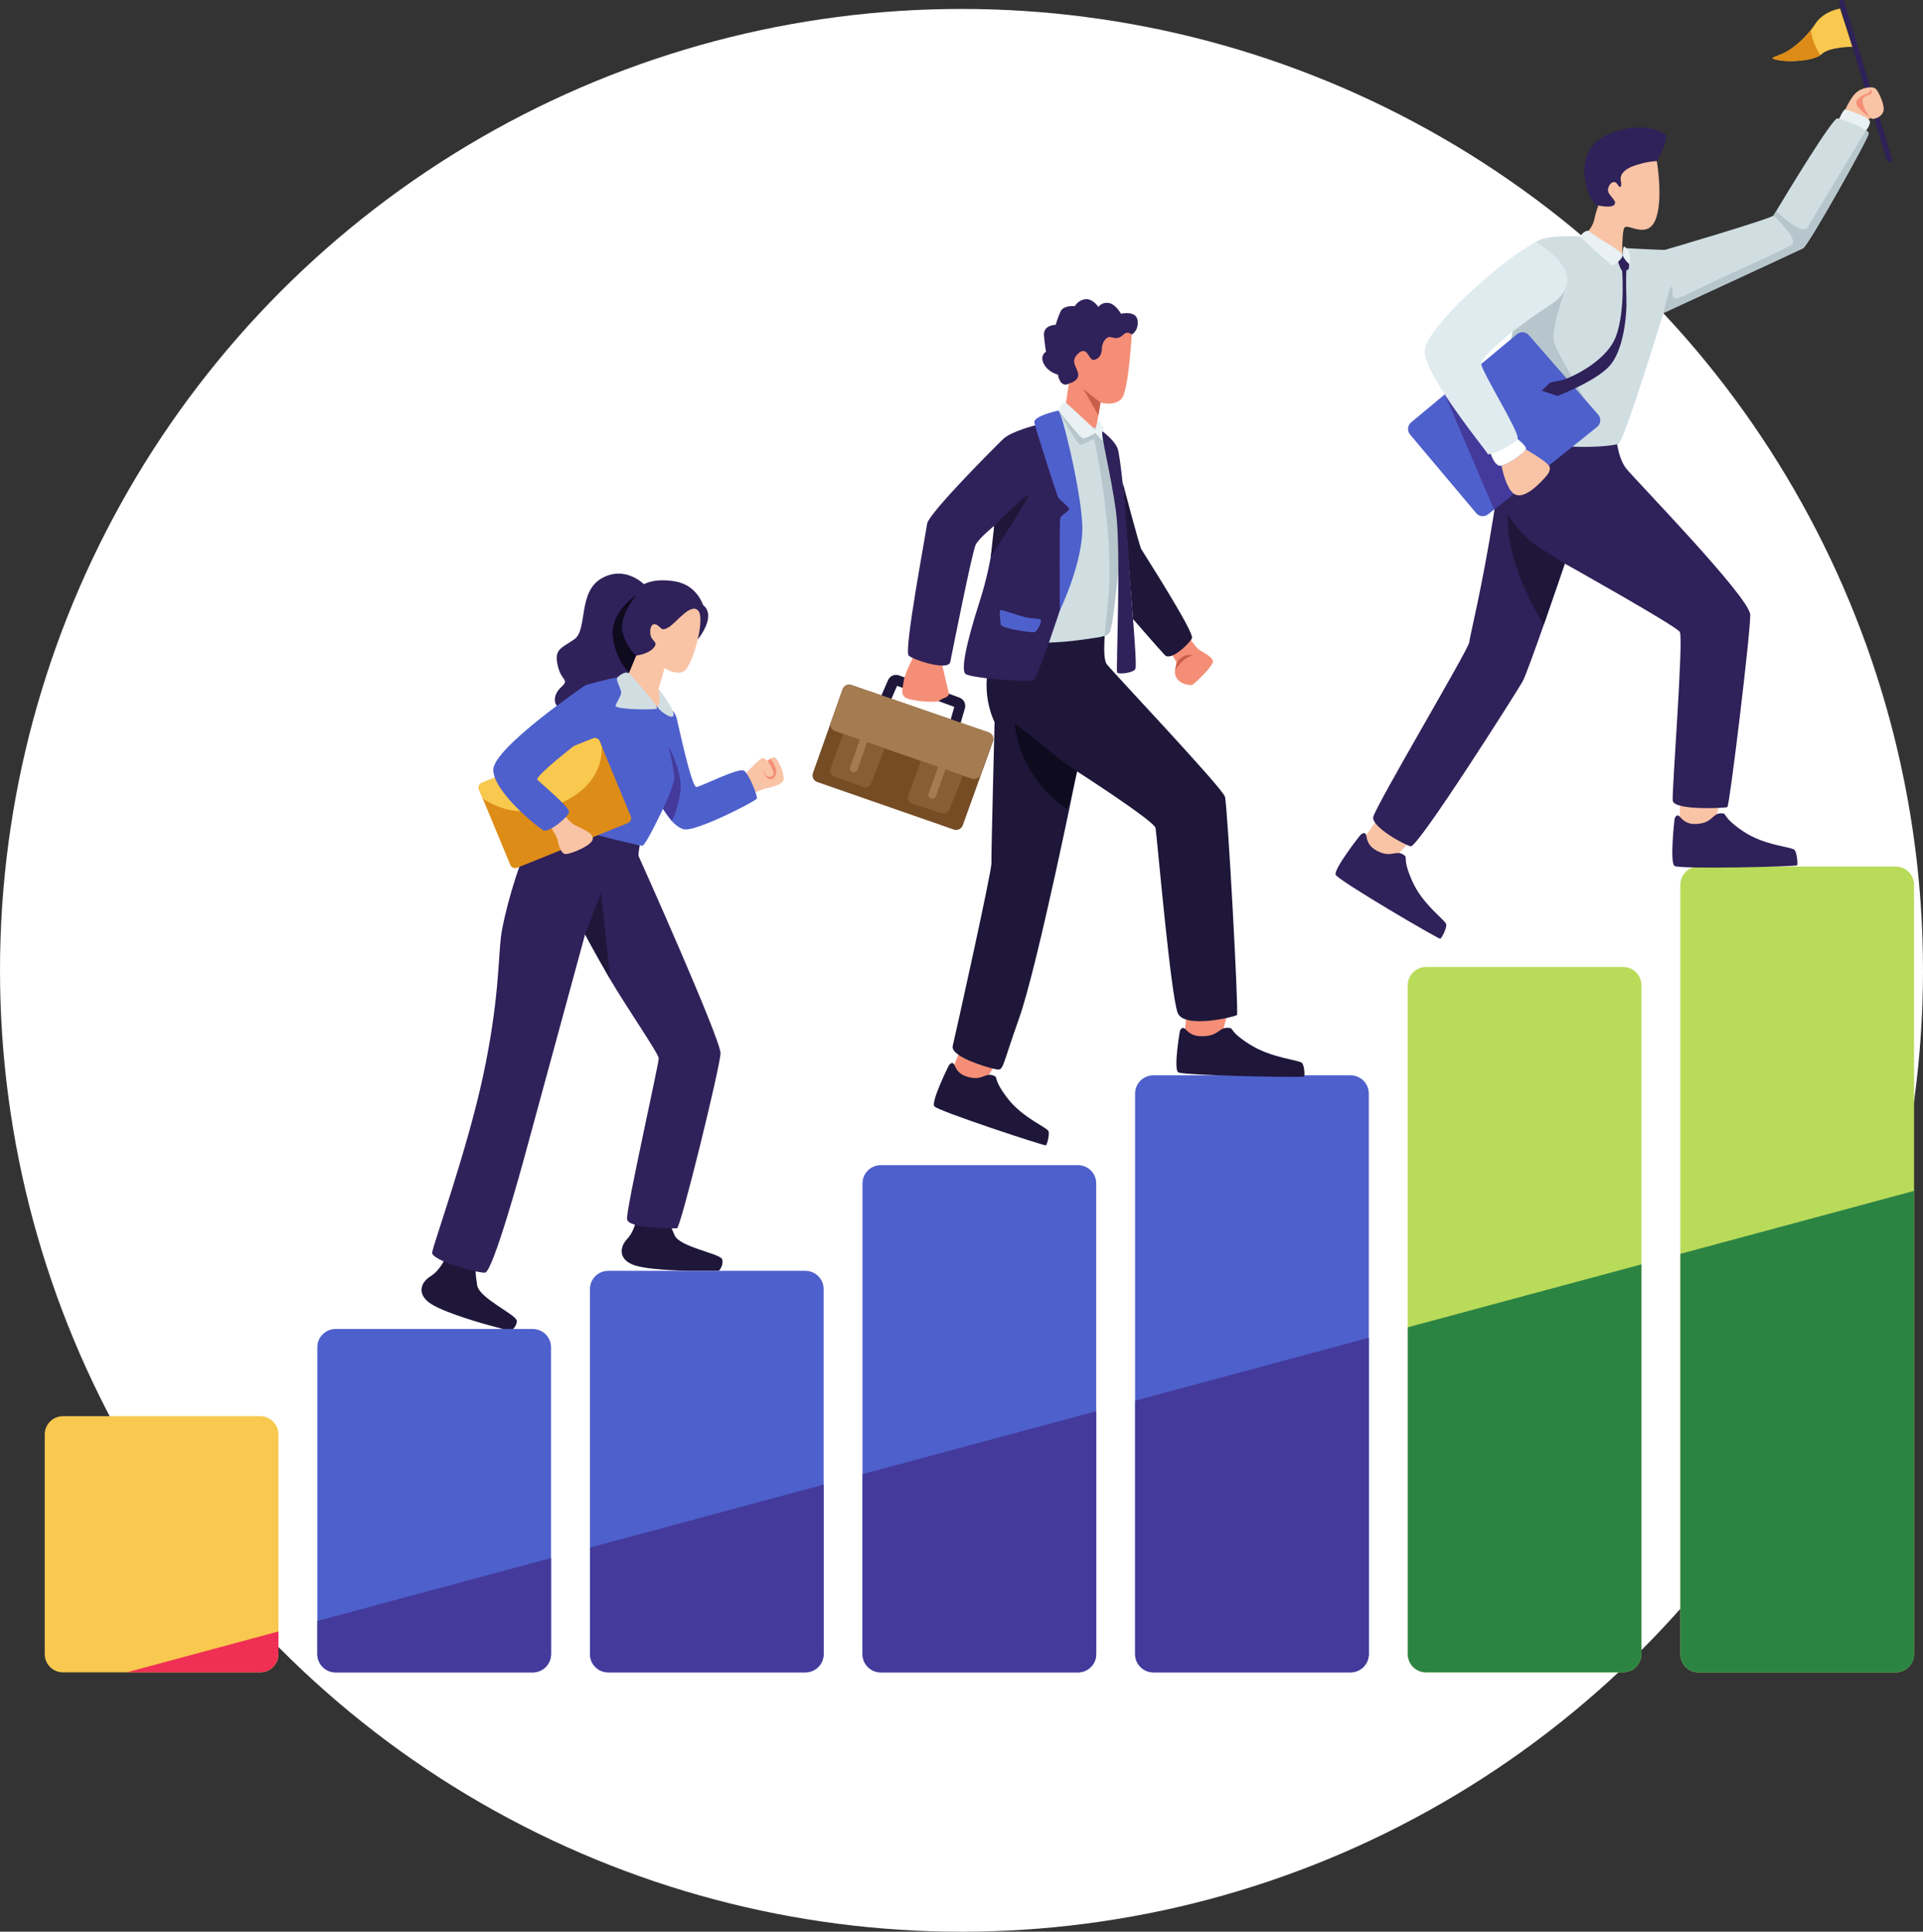 <svg xmlns="http://www.w3.org/2000/svg" xmlns:xlink="http://www.w3.org/1999/xlink" width="215" height="216" viewBox="0 0 215 216" fill="none">
<rect x="0" y="0" width="215" height="216" fill="#333333" stroke="none"/>
<circle cx="107.5" cy="108.5" r="107.5"  style="mix-blend-mode:normal" fill="#FFFFFF" >
</circle>
<g  clip-path="url(#clip-path-OHKIysfpFMZR5lOtkqN2Z)">
<path d="M49.728 140.801C49.728 140.801 49.175 142.077 48.105 142.734C47.036 143.39 46.537 144.758 48.239 145.827C49.941 146.897 54.498 148.137 54.498 148.137L57.087 148.836C57.087 148.836 57.792 148.392 57.78 147.699C57.762 147.007 53.587 145.189 53.35 143.718C53.113 142.248 53.192 142.041 53.192 142.041L49.728 140.795L49.728 140.801Z"  style="mix-blend-mode:normal" fill="#1E173A" >
</path>
<path d="M71.162 136.268C71.162 136.268 70.968 137.647 70.105 138.559C69.242 139.471 69.12 140.923 71.041 141.513C72.961 142.103 77.689 142.103 77.689 142.103L80.375 142.103C80.375 142.103 80.94 141.489 80.746 140.82C80.551 140.158 76.042 139.489 75.428 138.134C74.815 136.778 74.839 136.56 74.839 136.56L71.168 136.262L71.162 136.268Z"  style="mix-blend-mode:normal" fill="#1E173A" >
</path>
<path d="M71.533 94.524C71.533 94.524 71.308 95.569 71.418 95.776C71.527 95.983 80.594 116.253 80.558 117.772C80.521 119.286 76.091 137.349 75.684 137.349C75.276 137.349 70.22 137.422 70.105 136.316C69.995 135.21 73.684 118.884 73.648 118.331C73.611 117.778 69.989 112.533 68.221 109.506C66.446 106.479 65.413 104.486 65.413 104.486L58.473 129.971C58.473 129.971 55.112 142.266 54.225 142.309C53.338 142.345 48.209 140.941 48.318 140.054C48.428 139.167 52.232 128.603 54.006 120.331C55.781 112.059 55.708 107.257 56 104.82C56.291 102.383 57.938 96.548 59.099 94.542C60.266 92.531 63.292 91.357 63.292 91.357L71.527 94.542L71.533 94.524Z"  style="mix-blend-mode:normal" fill="#2F2159" >
</path>
<path d="M78.023 71.483C78.023 71.483 80.187 68.9 78.601 67.648C78.601 67.648 77.938 65.466 75.574 65.028C73.21 64.585 71.995 65.326 71.995 65.326C71.995 65.326 69.844 63.144 67.212 64.7C64.581 66.256 65.723 70.45 64.204 71.489C62.691 72.529 61.949 72.577 62.356 74.419C62.764 76.261 63.76 75.89 62.691 76.887C61.621 77.883 61.657 79.749 64.277 79.33C66.896 78.91 70.001 79.919 72.402 75.963C74.802 72.006 78.029 71.483 78.029 71.483L78.023 71.483Z"  style="mix-blend-mode:normal" fill="#2F2159" >
</path>
<path d="M71.144 66.541C71.144 66.541 69.108 68.905 69.625 70.753C70.141 72.601 71.144 73.3 71.144 73.3L70.342 75.22C70.342 75.22 68.81 73.859 68.519 71.124C68.221 68.389 71.144 66.547 71.144 66.547L71.144 66.541Z"  style="mix-blend-mode:normal" fill="#0E0B1E" >
</path>
<path d="M69.989 76.054L71.138 73.301C71.138 73.301 72.463 73.155 73.07 72.45C73.678 71.751 72.833 71.733 72.718 70.936C72.609 70.14 72.912 69.569 73.453 69.885C73.994 70.201 73.921 70.645 74.784 70.122C75.647 69.599 77.239 67.35 78.072 68.292C78.904 69.234 77.391 74.571 76.449 75.069C75.507 75.568 74.31 74.68 74.31 74.68L73.629 77.045C73.629 77.045 76.249 80.369 74 80.74C71.746 81.111 69.995 76.048 69.995 76.048L69.989 76.054Z"  style="mix-blend-mode:normal" fill="#F9C3A5" >
</path>
<path d="M82.927 86.988C82.927 86.988 84.969 84.721 85.267 84.769C85.565 84.818 85.832 85.091 85.832 85.091C85.832 85.091 86.422 84.459 86.732 84.769C87.042 85.079 87.789 86.605 87.583 87.243C87.376 87.881 85.735 88.094 85.273 88.264C84.811 88.434 84.021 88.781 84.021 88.781C84.021 88.781 82.575 87.364 82.927 86.981L82.927 86.988Z"  style="mix-blend-mode:normal" fill="#F9C3A5" >
</path>
<path d="M85.316 85.966C85.316 85.966 85.498 87.06 86.228 86.841C86.951 86.622 85.832 85.091 85.832 85.091L86.118 84.848C86.118 84.848 87.078 85.899 86.695 86.732C86.313 87.564 85.389 87.011 85.316 85.96L85.316 85.966Z"  style="mix-blend-mode:normal" fill="#F48E76" >
</path>
<path d="M69.145 75.736L73.575 79.097L74.572 79.097C74.572 79.097 75.422 79.28 75.677 80.392C75.939 81.498 77.337 88.038 77.859 88.002C78.376 87.965 82.66 85.747 83.213 86.19C83.766 86.634 84.726 88.998 84.617 89.29C84.508 89.588 77.677 93.095 76.419 92.724C75.161 92.353 74.128 90.433 74.128 90.433C74.128 90.433 72.171 94.608 71.8 94.572C71.43 94.535 63.007 92.688 62.861 91.764C62.715 90.84 63.93 82.088 63.93 82.088L65.492 76.606C65.492 76.606 67.954 75.882 69.138 75.736L69.145 75.736Z"  style="mix-blend-mode:normal" fill="#4E60CC" >
</path>
<path d="M74.128 90.434C74.128 90.434 75.459 87.736 75.386 86.818C75.313 85.894 74.76 83.457 74.76 83.457C74.76 83.457 76.237 86.229 76.091 88.186C75.945 90.143 75.118 91.808 75.118 91.808L74.134 90.441L74.128 90.434Z"  style="mix-blend-mode:normal" fill="#433A9B" >
</path>
<path d="M70.196 92.033L57.817 97.035C57.513 97.15 57.179 97.011 57.057 96.713L53.982 89.31L53.563 88.301C53.441 87.997 53.587 87.651 53.885 87.535L66.288 82.576C66.592 82.46 66.926 82.6 67.048 82.892L67.285 83.463L70.518 91.267C70.639 91.571 70.494 91.911 70.196 92.033Z"  style="mix-blend-mode:normal" fill="#DD8C17" >
</path>
<path d="M67.285 83.455C67.334 85.267 66.659 87.965 62.849 89.74C58.698 91.679 55.58 90.372 53.982 89.296L53.563 88.287C53.441 87.984 53.587 87.637 53.885 87.522L66.288 82.562C66.592 82.447 66.926 82.586 67.048 82.878L67.285 83.449L67.285 83.455Z"  style="mix-blend-mode:normal" fill="#F9C84E" >
</path>
<path d="M61.347 92.135C61.347 92.135 62.235 93.448 62.326 93.874C62.417 94.299 62.678 95.478 63.231 95.497C63.785 95.515 66.167 94.573 66.276 93.819C66.385 93.059 64.708 92.561 64.076 92.142C63.45 91.716 62.97 90.865 62.97 90.865L61.347 92.142L61.347 92.135Z"  style="mix-blend-mode:normal" fill="#F9C3A5" >
</path>
<path d="M65.498 76.606C65.498 76.606 69.193 79.566 65.693 82.222C62.198 84.884 59.834 86.951 60.077 87.194C60.321 87.437 63.584 90.196 63.627 90.737C63.669 91.278 61.36 93.15 60.764 92.852C60.175 92.554 55.197 88.567 55.149 86.106C55.1 83.644 65.486 76.594 65.486 76.594L65.498 76.606Z"  style="mix-blend-mode:normal" fill="#4E60CC" >
</path>
<path d="M69.047 75.738C69.047 75.738 69.953 74.814 70.451 75.404C70.95 75.993 73.794 79.081 73.423 79.245C73.052 79.409 68.695 79.336 68.822 78.911C68.95 78.485 69.503 77.732 69.448 77.361C69.394 76.99 68.792 75.951 69.041 75.738L69.047 75.738Z"  style="mix-blend-mode:normal" fill="#D0DEE2" >
</path>
<path d="M73.629 77.051C73.629 77.051 75.216 78.99 75.307 79.859C75.398 80.728 73.569 79.379 73.569 79.099C73.569 78.82 73.733 78.801 73.733 78.121C73.733 77.44 73.623 77.051 73.623 77.051L73.629 77.051Z"  style="mix-blend-mode:normal" fill="#D0DEE2" >
</path>
<path d="M65.413 104.467L67.2 99.853L68.221 109.493L65.413 104.467Z"  style="mix-blend-mode:normal" fill="#1E173A" >
</path>
<path d="M7.042 158.355L29.09 158.355C30.218 158.355 31.132 159.27 31.132 160.398L31.132 184.959C31.132 186.086 30.218 187.001 29.09 187.001L7.042 187.001C5.914 187.001 5 186.086 5 184.959L5 160.398C5 159.27 5.914 158.355 7.042 158.355Z"  style="mix-blend-mode:normal" fill="#F9C84E" >
</path>
<path d="M37.519 148.605L59.567 148.605C60.695 148.605 61.609 149.52 61.609 150.648L61.609 184.964C61.609 186.092 60.695 187.006 59.567 187.006L37.519 187.006C36.391 187.006 35.477 186.092 35.477 184.964L35.477 150.648C35.477 149.52 36.391 148.605 37.519 148.605Z"  style="mix-blend-mode:normal" fill="#4E60CC" >
</path>
<path d="M68.002 142.102L90.044 142.102C91.172 142.102 92.086 143.016 92.086 144.144L92.086 184.957C92.086 186.085 91.172 186.999 90.044 186.999L68.002 186.999C66.874 186.999 65.96 186.085 65.96 184.957L65.96 144.144C65.96 143.016 66.874 142.102 68.002 142.102Z"  style="mix-blend-mode:normal" fill="#4E60CC" >
</path>
<path d="M98.473 130.287L120.521 130.287C121.649 130.287 122.563 131.201 122.563 132.329L122.563 184.964C122.563 186.092 121.649 187.006 120.521 187.006L98.473 187.006C97.345 187.006 96.431 186.092 96.431 184.964L96.431 132.329C96.431 131.201 97.345 130.287 98.473 130.287Z"  style="mix-blend-mode:normal" fill="#4E60CC" >
</path>
<path d="M128.95 120.24L150.998 120.24C152.126 120.24 153.04 121.155 153.04 122.282L153.04 184.958C153.04 186.086 152.126 187 150.998 187L128.95 187C127.822 187 126.908 186.086 126.908 184.958L126.908 122.282C126.908 121.155 127.822 120.24 128.95 120.24Z"  style="mix-blend-mode:normal" fill="#4E60CC" >
</path>
<path d="M159.433 108.127L181.475 108.127C182.603 108.127 183.517 109.041 183.517 110.169L183.517 184.958C183.517 186.086 182.603 187 181.475 187L159.433 187C158.305 187 157.391 186.086 157.391 184.958L157.391 110.169C157.391 109.041 158.305 108.127 159.433 108.127Z"  style="mix-blend-mode:normal" fill="#B9DB5A" >
</path>
<path d="M189.91 96.9L211.958 96.9C213.086 96.9 214 97.815 214 98.943L214 184.964C214 186.092 213.086 187.006 211.958 187.006L189.91 187.006C188.782 187.006 187.868 186.092 187.868 184.964L187.868 98.943C187.868 97.815 188.782 96.9 189.91 96.9Z"  style="mix-blend-mode:normal" fill="#B9DB5A" >
</path>
<path d="M14.164 187.001L31.132 182.424L31.132 184.952C31.132 186.083 30.214 186.994 29.09 186.994L14.164 186.994L14.164 187.001Z"  style="mix-blend-mode:normal" fill="#EF3054" >
</path>
<path d="M35.477 181.257L61.609 174.219L61.609 184.958C61.609 186.089 60.691 187.001 59.567 187.001L37.525 187.001C36.395 187.001 35.483 186.083 35.483 184.958L35.483 181.257L35.477 181.257Z"  style="mix-blend-mode:normal" fill="#433A9B" >
</path>
<path d="M65.96 173.05L92.086 166.006L92.086 184.957C92.086 186.087 91.168 186.999 90.044 186.999L68.002 186.999C66.872 186.999 65.966 186.081 65.966 184.957L65.966 173.05L65.96 173.05Z"  style="mix-blend-mode:normal" fill="#433A9B" >
</path>
<path d="M96.431 164.839L122.563 157.801L122.563 184.957C122.563 186.088 121.645 186.999 120.521 186.999L98.479 186.999C97.349 186.999 96.437 186.081 96.437 184.957L96.437 164.839L96.431 164.839Z"  style="mix-blend-mode:normal" fill="#433A9B" >
</path>
<path d="M126.908 156.628L153.04 149.584L153.04 184.958C153.04 186.088 152.122 187 150.998 187L128.956 187C127.826 187 126.914 186.082 126.914 184.958L126.914 156.628L126.908 156.628Z"  style="mix-blend-mode:normal" fill="#433A9B" >
</path>
<path d="M157.391 148.417L183.517 141.379L183.517 184.958C183.517 186.088 182.599 187 181.475 187L159.433 187C158.303 187 157.397 186.082 157.397 184.958L157.397 148.417L157.391 148.417Z"  style="mix-blend-mode:normal" fill="#2C8443" >
</path>
<path d="M214 133.162L214 184.958C214 186.089 213.082 187.001 211.958 187.001L189.916 187.001C188.786 187.001 187.874 186.083 187.874 184.958L187.874 140.2L214.006 133.162L214 133.162Z"  style="mix-blend-mode:normal" fill="#2C8443" >
</path>
<path d="M207.108 5.234C207.108 5.234 204.574 5.234 203.705 6.024C203.644 6.079 203.584 6.127 203.511 6.17C202.496 6.832 200.114 6.948 198.959 6.741C197.719 6.516 198.09 6.498 199.257 6.018C200.241 5.611 201.53 4.547 202.472 3.343C202.648 3.125 202.806 2.9 202.952 2.675C203.894 1.216 205.723 0.961 205.723 0.961L207.108 5.228L207.108 5.234Z"  style="mix-blend-mode:normal" fill="#F9C84E" >
</path>
<path d="M203.511 6.176C202.496 6.838 200.114 6.954 198.959 6.747C197.719 6.522 198.09 6.504 199.257 6.024C200.241 5.617 201.53 4.553 202.472 3.35C202.52 3.854 202.636 4.395 202.873 4.942C203.085 5.428 203.304 5.835 203.511 6.176Z"  style="mix-blend-mode:normal" fill="#DD8C17" >
</path>
<path d="M211.241 18.123C211.113 18.123 210.998 18.038 210.955 17.911L205.638 0.382C205.589 0.224 205.68 0.06 205.832 0.011C205.99 -0.037 206.154 0.054 206.203 0.206L211.52 17.735C211.569 17.892 211.478 18.057 211.326 18.105C211.296 18.111 211.271 18.117 211.241 18.117L211.241 18.123Z"  style="mix-blend-mode:normal" fill="#2F2159" >
</path>
<path d="M206.124 12.673C206.124 12.673 206.78 11.056 207.491 10.394C208.202 9.731 209.375 9.616 209.71 9.926C210.044 10.236 210.791 11.834 210.566 12.472C210.348 13.111 209.539 13.36 209.308 13.275L209.078 13.19L208.743 13.597L206.124 12.673Z"  style="mix-blend-mode:normal" fill="#F9C3A5" >
</path>
<path d="M205.413 13.767C205.413 13.767 206.057 12.198 206.306 12.235C206.555 12.271 209.005 13.104 209.065 13.59C209.126 14.077 208.421 14.885 208.421 14.885L205.407 13.767L205.413 13.767Z"  style="mix-blend-mode:normal" fill="#E9F1F4" >
</path>
<path d="M185.832 14.861C185.832 14.861 184.52 13.925 182.137 14.344C179.755 14.764 176.777 15.846 177.191 19.76C177.61 23.674 179.749 23.577 180.837 23.674C181.919 23.771 185.243 18.009 185.243 18.009C185.243 18.009 187.139 14.855 185.832 14.855L185.832 14.861Z"  style="mix-blend-mode:normal" fill="#2F2159" >
</path>
<path d="M177.191 26.258C177.191 26.258 178.029 25.534 178.236 24.586C178.442 23.638 178.704 22.976 178.704 22.976C178.704 22.976 180.241 23.334 180.527 22.842C180.813 22.349 179.688 21.845 179.785 21.158C179.883 20.471 180.509 20.064 180.843 20.617C181.177 21.17 181.347 20.879 181.214 20.21C181.08 19.547 181.548 18.879 183 18.435C184.453 17.992 185.243 18.016 185.243 18.016C185.243 18.016 186.009 22.544 185.048 24.665C184.088 26.78 181.949 24.884 181.603 25.48C181.256 26.069 181.402 30.281 181.402 30.281L177.197 26.27L177.191 26.258Z"  style="mix-blend-mode:normal" fill="#F9C3A5" >
</path>
<path d="M153.623 92.124L152.171 94.221C152.171 94.221 153.544 96.743 154.322 96.986C155.106 97.23 155.55 96.336 155.55 96.336L157.391 94.349C157.391 94.349 154.347 91.073 153.623 92.124Z"  style="mix-blend-mode:normal" fill="#F9C3A5" >
</path>
<path d="M152.08 93.387C152.08 93.387 149.071 97.192 149.339 97.818C149.606 98.444 160.892 105.057 161.037 104.972C161.183 104.887 161.706 103.908 161.706 103.41C161.706 102.911 159.111 101.282 157.883 98.499C156.65 95.715 157.567 95.958 156.838 95.526C156.109 95.095 155.586 95.794 154.395 95.338C153.204 94.882 152.888 94.232 152.772 93.509C152.657 92.785 152.086 93.387 152.086 93.387L152.08 93.387Z"  style="mix-blend-mode:normal" fill="#2F2159" >
</path>
<path d="M187.868 89.734L187.741 92.281C187.741 92.281 190.232 93.703 191.028 93.503C191.824 93.302 191.727 92.305 191.727 92.305L192.244 89.643C192.244 89.643 187.935 88.458 187.868 89.734Z"  style="mix-blend-mode:normal" fill="#F9C3A5" >
</path>
<path d="M180.667 48.496C180.667 48.496 180.77 51.103 181.852 52.434C182.934 53.765 195.635 66.814 195.683 68.735C195.732 70.656 193.368 90.154 193.125 90.257C192.876 90.354 187.121 90.652 187.017 89.516C186.92 88.385 188.251 71.343 187.807 70.656C187.364 69.969 174.954 63.022 174.954 63.022C174.954 63.022 170.87 75.087 170.226 76.217C169.588 77.347 158.509 94.834 157.719 94.633C156.929 94.433 153.386 92.469 153.532 91.382C153.678 90.294 164.167 72.668 164.264 71.835C164.362 70.996 165.699 65.757 166.975 57.722C168.251 49.687 167.874 47.207 167.874 47.207L180.661 48.496L180.667 48.496Z"  style="mix-blend-mode:normal" fill="#2F2159" >
</path>
<path d="M208.926 14.957C208.877 15.498 202.186 27.465 201.59 27.763C201.001 28.061 185.978 35.002 185.978 35.002C185.978 35.002 181.596 49.334 180.958 49.626C180.32 49.917 174.14 50.513 170.585 48.842C167.254 47.267 167.309 46.83 167.546 45.043C167.558 44.928 167.576 44.794 167.595 44.66C167.759 43.359 168.689 39.081 169.381 35.956C169.831 33.969 170.177 32.443 170.177 32.443L171.758 27.07C171.758 27.07 172.153 26.487 174.869 26.414C177.579 26.335 177.841 26.736 178.284 27.07C178.728 27.411 181.773 29.204 181.846 29.076C181.919 28.948 181.718 27.745 181.718 27.745C181.718 27.745 186.008 27.982 186.179 27.933C186.355 27.885 198.096 24.433 198.29 24.092L198.588 23.6C199.871 21.46 204.909 13.146 205.437 13.237C205.905 13.316 207.862 14.009 208.622 14.574C208.822 14.708 208.938 14.848 208.932 14.957L208.926 14.957Z"  style="mix-blend-mode:normal" fill="#D0DEE2" >
</path>
<path d="M177.221 44.686C177.221 44.686 170.196 48.333 167.546 45.038C167.558 44.923 167.577 44.789 167.595 44.655C167.759 43.355 168.689 39.076 169.381 35.952C171.831 33.442 175.021 31.934 175.179 31.861C175.106 32.068 173.295 36.949 173.775 38.353C174.274 39.775 177.227 44.686 177.227 44.686L177.221 44.686Z"  style="mix-blend-mode:normal" fill="#B6C6CC" >
</path>
<path d="M178.564 47.737L170.682 54.058L167.042 56.975L166.373 57.51C165.972 57.832 165.383 57.778 165.048 57.383L157.646 48.582C157.312 48.175 157.361 47.579 157.762 47.239L161.53 44.096L169.606 37.368C170.001 37.04 170.591 37.082 170.931 37.477L178.686 46.369C179.038 46.777 178.989 47.397 178.564 47.737Z"  style="mix-blend-mode:normal" fill="#4E60CC" >
</path>
<path d="M170.682 54.057L167.042 56.975L161.536 44.102L170.682 54.057Z"  style="mix-blend-mode:normal" fill="#433A9B" >
</path>
<path d="M170.597 50.253C170.469 50.599 168.707 51.937 167.88 52.076C167.844 52.076 167.807 52.088 167.777 52.088C166.999 52.125 166.574 50.411 166.574 50.411L169.661 49.086C169.661 49.086 170.737 49.894 170.603 50.253L170.597 50.253Z"  style="mix-blend-mode:normal" fill="#FFFFFF" >
</path>
<path d="M171.752 27.07C171.752 27.07 178.351 30.814 173.374 34.06C168.397 37.306 165.632 39.937 165.614 40.691C165.595 41.445 169.928 48.392 169.679 49.03C169.43 49.668 166.428 51.048 166.331 50.756C166.233 50.458 159.093 41.791 159.287 39.184C159.482 36.576 168.099 28.845 171.745 27.07L171.752 27.07Z"  style="mix-blend-mode:normal" fill="#DFEBEF" >
</path>
<path d="M172.402 53.759C171.897 54.288 170.263 55.941 169.248 55.199C168.476 54.64 168.038 52.878 167.874 52.075C168.701 51.935 170.463 50.598 170.591 50.252C170.591 50.252 173.198 51.717 173.271 52.264C173.35 52.805 172.9 53.23 172.396 53.765L172.402 53.759Z"  style="mix-blend-mode:normal" fill="#F9C3A5" >
</path>
<path d="M208.926 14.957C208.877 15.498 202.186 27.466 201.59 27.764C201.001 28.061 185.978 35.002 185.978 35.002C185.978 35.002 186.817 31.161 186.963 32.243C187.109 33.331 186.519 34.018 189.624 32.444C192.724 30.863 199.615 27.909 200.357 27.32C201.098 26.73 198.29 24.093 198.29 24.093L198.588 23.6C198.588 23.6 201.493 26.475 202.089 25.442C202.557 24.633 206.817 17.565 208.622 14.568C208.822 14.702 208.938 14.842 208.932 14.951L208.926 14.957Z"  style="mix-blend-mode:normal" fill="#B6C6CC" >
</path>
<path d="M181.341 29.965C181.341 29.965 181.773 34.669 180.667 37.623C179.561 40.577 175.203 42.425 174.535 42.534C173.872 42.643 173.289 42.795 173.289 42.795L172.384 43.683L174.128 44.272C174.128 44.272 178.412 42.65 179.962 40.911C181.511 39.173 181.913 35.332 181.84 33.302C181.767 31.272 181.84 30.232 181.84 30.232L181.341 29.965Z"  style="mix-blend-mode:normal" fill="#2F2159" >
</path>
<path d="M180.837 28.968C180.837 28.968 181.129 30.19 181.402 30.275C181.676 30.36 182.058 30.153 182.095 30.068C182.131 29.983 182.216 29.12 181.973 28.834C181.724 28.549 180.977 28.147 180.843 28.968L180.837 28.968Z"  style="mix-blend-mode:normal" fill="#2F2159" >
</path>
<path d="M176.631 26.451C176.631 26.451 177.33 25.46 177.786 25.94C178.242 26.42 181.329 28.055 181.402 28.499C181.481 28.942 180.43 29.678 180.272 29.69C180.114 29.702 176.631 26.444 176.631 26.444L176.631 26.451Z"  style="mix-blend-mode:normal" fill="#E9F1F4" >
</path>
<path d="M181.615 27.576C181.615 27.576 182.119 27.874 182.204 28.415C182.289 28.956 182.362 29.661 182.107 29.473C181.846 29.29 181.42 28.707 181.408 28.5C181.396 28.294 181.469 27.467 181.615 27.576Z"  style="mix-blend-mode:normal" fill="#E9F1F4" >
</path>
<path d="M168.591 57.504C168.591 57.504 169.831 59.722 171.855 61.047C173.872 62.378 174.954 63.017 174.954 63.017L172.602 69.848C172.602 69.848 168.306 63.363 168.591 57.504Z"  style="mix-blend-mode:normal" fill="#1E173A" >
</path>
<path d="M187.218 91.619C187.218 91.619 186.665 96.439 187.218 96.828C187.771 97.217 200.849 96.9 200.928 96.755C201.007 96.609 200.928 95.496 200.673 95.077C200.411 94.652 197.349 94.633 194.839 92.919C192.329 91.206 193.234 90.926 192.384 90.944C191.533 90.962 191.46 91.832 190.202 92.069C188.944 92.306 188.336 91.923 187.856 91.37C187.376 90.817 187.212 91.631 187.212 91.631L187.218 91.619Z"  style="mix-blend-mode:normal" fill="#2F2159" >
</path>
<path d="M209.078 9.998C209.078 9.998 209.375 10.102 209.248 10.393C209.12 10.691 208.148 10.606 208.233 11.372C208.318 12.138 209.084 13.189 209.084 13.189C209.084 13.189 207.655 12.156 207.54 11.591C207.425 11.025 208.354 10.618 208.701 10.485C209.053 10.345 209.163 10.223 209.071 9.992L209.078 9.998Z"  style="mix-blend-mode:normal" fill="#F48E76" >
</path>
<path d="M126.531 37.41C126.531 37.41 127.309 37.033 127.188 35.853C127.06 34.674 125.334 35.082 125.334 35.082C125.334 35.082 124.72 33.969 123.924 33.872C123.128 33.775 122.812 34.334 122.812 34.334C122.812 34.334 122.174 33.355 121.341 33.459C120.509 33.568 120.175 34.231 120.175 34.231C120.175 34.231 118.904 34.097 118.57 34.839C118.236 35.58 118.029 36.322 118.029 36.322C118.029 36.322 116.613 36.322 116.723 37.525C116.832 38.734 116.948 39.336 116.948 39.336C116.948 39.336 116.218 39.725 116.704 40.685C117.191 41.646 118.285 41.889 118.285 41.889C118.285 41.889 118.467 43.384 119.506 42.91C120.545 42.436 121.013 43.7 123.122 41.767C125.231 39.835 126.525 37.41 126.525 37.41L126.531 37.41Z"  style="mix-blend-mode:normal" fill="#2F2159" >
</path>
<path d="M119.026 46.034L119.506 42.91C119.506 42.91 120.697 42.581 120.545 41.785C120.393 40.989 119.579 40.393 120.588 39.494C121.597 38.6 121.712 40.357 122.314 40.242C122.915 40.126 123.189 39.597 123.195 38.971C123.195 38.345 123.669 37.525 124.258 37.713C124.848 37.901 125.225 37.792 125.65 37.379C126.075 36.965 126.531 37.403 126.531 37.403C126.531 37.403 126.191 43.633 125.413 44.557C124.635 45.481 123.043 45.007 123.043 45.007L122.648 47.347C122.648 47.347 122.472 49.924 121.645 48.848C120.819 47.778 118.813 46.866 119.026 46.022L119.026 46.034Z"  style="mix-blend-mode:normal" fill="#F48E76" >
</path>
<path d="M107.242 117.723L106.337 119.905C106.337 119.905 108.16 121.953 108.944 122.032C109.728 122.111 109.953 121.211 109.953 121.211L111.247 119.06C111.247 119.06 107.698 116.635 107.242 117.729L107.242 117.723Z"  style="mix-blend-mode:normal" fill="#F48E76" >
</path>
<path d="M106.069 119.158C106.069 119.158 104.07 123.188 104.459 123.705C104.842 124.221 116.832 128.172 116.948 128.069C117.063 127.965 117.343 126.975 117.239 126.519C117.136 126.063 114.353 125.06 112.602 122.75C110.852 120.441 111.758 120.489 110.98 120.234C110.202 119.979 109.868 120.708 108.652 120.514C107.437 120.319 107.005 119.784 106.738 119.146C106.471 118.508 106.069 119.164 106.069 119.164L106.069 119.158Z"  style="mix-blend-mode:normal" fill="#1E173A" >
</path>
<path d="M132.633 113.693L132.414 115.93C132.414 115.93 134.924 117.279 135.744 117.133C136.565 116.987 136.504 116.106 136.504 116.106L137.124 113.784C137.124 113.784 132.742 112.575 132.633 113.693Z"  style="mix-blend-mode:normal" fill="#F48E76" >
</path>
<path d="M131.91 115.323C131.91 115.323 131.18 119.541 131.733 119.906C132.286 120.271 145.717 120.508 145.802 120.38C145.887 120.252 145.851 119.274 145.601 118.891C145.352 118.508 142.204 118.368 139.688 116.764C137.172 115.153 138.108 114.946 137.233 114.928C136.364 114.91 136.255 115.67 134.96 115.834C133.666 115.998 133.052 115.633 132.578 115.123C132.104 114.618 131.903 115.323 131.903 115.323L131.91 115.323Z"  style="mix-blend-mode:normal" fill="#1E173A" >
</path>
<path d="M123.639 69.738C123.639 69.738 123.177 73.494 123.73 74.254C124.283 75.014 136.668 88.094 136.954 89.09C137.245 90.087 138.515 113.305 138.297 113.499C138.078 113.694 132.481 115.061 131.691 113.305C130.907 111.548 129.339 93.351 129.193 92.579C129.047 91.807 120.418 86.252 120.418 86.252C120.418 86.252 116.006 108.078 113.915 113.937C111.825 119.802 112.268 119.766 111.168 119.523C110.068 119.279 106.24 118.106 106.519 116.952C106.799 115.797 110.877 97.472 110.846 96.524C110.816 95.576 111.199 80.751 111.199 80.751C111.199 80.751 109.193 76.922 111.174 72.753C113.155 68.583 123.626 69.744 123.626 69.744L123.639 69.738Z"  style="mix-blend-mode:normal" fill="#1E173A" >
</path>
<path d="M107.212 81.512L106.076 81.184L106.695 79.044L100.296 76.692L99.433 78.68L98.351 78.212L99.287 76.054C99.494 75.574 100.041 75.343 100.527 75.525L107.273 78.005C107.753 78.181 108.02 78.704 107.88 79.202L107.212 81.518L107.212 81.512Z"  style="mix-blend-mode:normal" fill="#1E173A" >
</path>
<path d="M102.21 73.252C102.21 73.252 101.135 75.361 101.038 76.157C100.94 76.954 100.594 77.768 101.408 78.09C102.223 78.412 104.72 78.637 105.085 78.315C105.45 77.993 106.227 77.999 106.069 77.428C105.911 76.856 105.285 74.115 105.285 74.115L102.21 73.246L102.21 73.252Z"  style="mix-blend-mode:normal" fill="#F48E76" >
</path>
<path d="M130.81 72.863C130.81 72.863 131.533 73.884 131.551 74.176C131.569 74.462 131.12 75.051 131.533 75.787C131.946 76.522 133.113 76.71 133.368 76.54C133.623 76.364 135.714 74.437 135.611 73.921C135.513 73.398 134.365 72.857 134.055 72.65C133.739 72.45 132.906 71.24 132.906 71.24L130.81 72.869L130.81 72.863Z"  style="mix-blend-mode:normal" fill="#F48E76" >
</path>
<path d="M133.35 73.305C133.35 73.305 132.821 73.366 132.28 73.871C131.739 74.375 131.369 74.922 131.369 74.922L131.545 74.168C131.545 74.168 132.092 72.977 133.35 73.299L133.35 73.305Z"  style="mix-blend-mode:normal" fill="#C95F4B" >
</path>
<path d="M125.492 53.832C125.492 53.832 127.37 60.998 127.601 61.405C127.832 61.812 133.593 70.753 133.265 71.379C132.937 72.005 130.901 73.95 130.238 73.257C129.582 72.57 126.677 69.221 126.677 69.221L125.492 53.832Z"  style="mix-blend-mode:normal" fill="#1E173A" >
</path>
<path d="M124.878 53.837C125.425 58.037 125.085 63.477 125.085 63.477C125.085 63.477 124.544 68.643 124.283 69.901C124.131 70.637 124.106 70.916 123.481 71.111C123.037 71.251 122.289 71.342 120.989 71.53C117.817 71.986 115.355 71.853 115.355 71.853L118.333 45.918C118.333 45.918 118.333 45.918 118.339 45.93C118.443 46.052 119.719 47.541 120.825 47.79C121.973 48.051 122.539 47.76 122.539 47.76C122.539 47.76 124.331 49.638 124.884 53.837L124.878 53.837Z"  style="mix-blend-mode:normal" fill="#D0DEE2" >
</path>
<path d="M124.878 53.839C125.425 58.039 125.085 63.479 125.085 63.479C125.085 63.479 124.544 68.645 124.283 69.903C124.131 70.638 124.106 70.918 123.481 71.112C123.639 69.867 123.797 68.335 123.948 66.457C124.532 59.127 122.338 49.068 122.338 49.068C122.338 49.068 121.171 49.639 120.843 49.761C120.527 49.876 118.467 46.157 118.339 45.932C118.443 46.053 119.719 47.542 120.825 47.791C121.973 48.053 122.539 47.761 122.539 47.761C122.539 47.761 124.331 49.639 124.884 53.839L124.878 53.839Z"  style="mix-blend-mode:normal" fill="#B6C6CC" >
</path>
<path d="M118.321 45.919C118.321 45.919 118.838 44.819 119.129 45.013C119.421 45.208 122.441 48.04 122.441 48.04L122.782 46.922C122.782 46.922 123.365 47.736 123.408 47.852C123.456 47.967 123.535 49.329 123.329 49.274C123.122 49.219 122.466 48.405 122.466 48.405C122.466 48.405 121.287 49.183 120.971 48.97C120.655 48.757 118.327 45.913 118.327 45.913L118.321 45.919Z"  style="mix-blend-mode:normal" fill="#E9F1F4" >
</path>
<path d="M116.066 47.475C116.066 47.475 113.083 48.192 112.165 49.086C111.247 49.973 103.791 57.412 103.645 58.603C103.499 59.795 101.019 72.826 101.603 73.318C102.186 73.811 106.033 75.069 106.246 74.011C106.458 72.954 108.701 61.661 109.084 60.913C109.467 60.166 111.162 58.786 111.162 58.786C111.162 58.786 111.138 62.214 109.54 67.216C107.935 72.224 107.467 74.868 107.929 75.342C108.397 75.816 115.155 76.369 115.617 76.017C116.079 75.664 120.539 62.785 120.831 59.795C121.129 56.804 116.072 47.469 116.072 47.469L116.066 47.475Z"  style="mix-blend-mode:normal" fill="#2F2159" >
</path>
<path d="M118.321 45.918C118.321 45.918 115.501 46.495 115.647 47.255C115.793 48.015 118.163 55.308 118.291 55.588C118.418 55.861 119.555 56.7 119.524 56.931C119.494 57.162 118.673 57.581 118.546 57.91C118.418 58.232 118.491 68.267 118.491 68.267C118.491 68.267 121.22 62.663 121.001 58.572C120.782 54.476 118.674 45.845 118.321 45.924L118.321 45.918Z"  style="mix-blend-mode:normal" fill="#4E60CC" >
</path>
<path d="M111.156 58.793C111.156 58.793 115.045 54.866 114.954 55.438C114.863 56.009 110.773 62.233 110.773 62.233L111.156 58.793Z"  style="mix-blend-mode:normal" fill="#1E173A" >
</path>
<path d="M111.91 68.195C111.91 68.195 112.985 68.517 114.237 68.906C115.489 69.295 116.419 69.039 116.388 69.422C116.358 69.805 115.945 70.638 115.629 70.693C115.313 70.753 111.928 70.298 111.879 69.805C111.831 69.313 111.66 68.122 111.903 68.195L111.91 68.195Z"  style="mix-blend-mode:normal" fill="#4E60CC" >
</path>
<path d="M123.316 48.276C123.316 48.276 124.836 49.395 125.024 50.385C125.213 51.376 125.595 53.655 126.179 62.219C126.756 70.783 127.139 74.369 126.926 74.813C126.708 75.256 125.036 75.427 124.897 75.202C124.757 74.977 125.364 61.63 124.769 57.181C124.173 52.731 122.867 47.906 123.323 48.282L123.316 48.276Z"  style="mix-blend-mode:normal" fill="#2F2159" >
</path>
<path d="M111.065 82.611C111.071 82.708 111.053 82.805 111.016 82.903L107.643 92.281C107.498 92.688 107.054 92.901 106.647 92.761L91.369 87.443C90.962 87.297 90.743 86.853 90.889 86.44L92.833 80.958C92.833 80.958 92.833 80.945 92.833 80.939L94.201 77.074C94.347 76.667 94.784 76.454 95.191 76.594L110.53 81.894C110.846 82.003 111.053 82.295 111.059 82.611L111.065 82.611Z"  style="mix-blend-mode:normal" fill="#754C24" >
</path>
<path d="M111.065 82.611L109.637 86.592C109.491 86.993 109.047 87.212 108.64 87.066L93.368 81.748C93.028 81.632 92.815 81.298 92.839 80.958C92.839 80.952 92.839 80.945 92.839 80.939L94.207 77.074C94.353 76.667 94.79 76.454 95.197 76.594L110.536 81.894C110.852 82.003 111.059 82.295 111.065 82.611Z"  style="mix-blend-mode:normal" fill="#A57C52" >
</path>
<g opacity="0.82">
<path d="M94.274 82.059L92.864 85.918C92.724 86.307 92.924 86.733 93.313 86.866L96.474 87.991C96.85 88.124 97.264 87.936 97.409 87.559L98.916 83.675L94.274 82.059Z"  style="mix-blend-mode:normal" fill="#8B6239" >
</path>
</g>
<g opacity="0.82">
<path d="M102.952 85.078L101.56 88.925C101.42 89.32 101.627 89.752 102.028 89.88L105.243 90.931C105.614 91.053 106.015 90.864 106.161 90.5L107.668 86.719L102.958 85.078L102.952 85.078Z"  style="mix-blend-mode:normal" fill="#8B6239" >
</path>
</g>
<path d="M95.052 85.767L96.583 81.433C96.662 81.208 96.911 81.087 97.136 81.172C97.355 81.251 97.47 81.494 97.391 81.719L95.872 86.058C95.793 86.283 95.55 86.399 95.325 86.326L95.313 86.326C95.082 86.247 94.96 85.998 95.046 85.767L95.052 85.767Z"  style="mix-blend-mode:normal" fill="#A57C52" >
</path>
<path d="M103.827 88.743L105.358 84.41C105.437 84.185 105.687 84.063 105.911 84.148C106.13 84.227 106.246 84.471 106.167 84.695L104.647 89.035C104.568 89.26 104.325 89.375 104.1 89.302L104.088 89.302C103.857 89.223 103.736 88.974 103.821 88.743L103.827 88.743Z"  style="mix-blend-mode:normal" fill="#A57C52" >
</path>
<path d="M113.435 80.836C113.435 80.836 115.033 82.137 117.051 83.753C119.062 85.376 120.43 86.239 120.43 86.239L119.33 90.439C119.33 90.439 114.225 87.601 113.435 80.836Z"  style="mix-blend-mode:normal" fill="#0E0B1E" >
</path>
<path d="M123.043 45.019L121.129 43.506L122.8 46.454L123.043 45.019Z"  style="mix-blend-mode:normal" fill="#C95F4B" >
</path>
</g>
<defs>
<clipPath id="clip-path-OHKIysfpFMZR5lOtkqN2Z">
<path d="M5 187L214 187L214 0L5 0L5 187Z" fill="white"/>
</clipPath>
</defs>
</svg>
